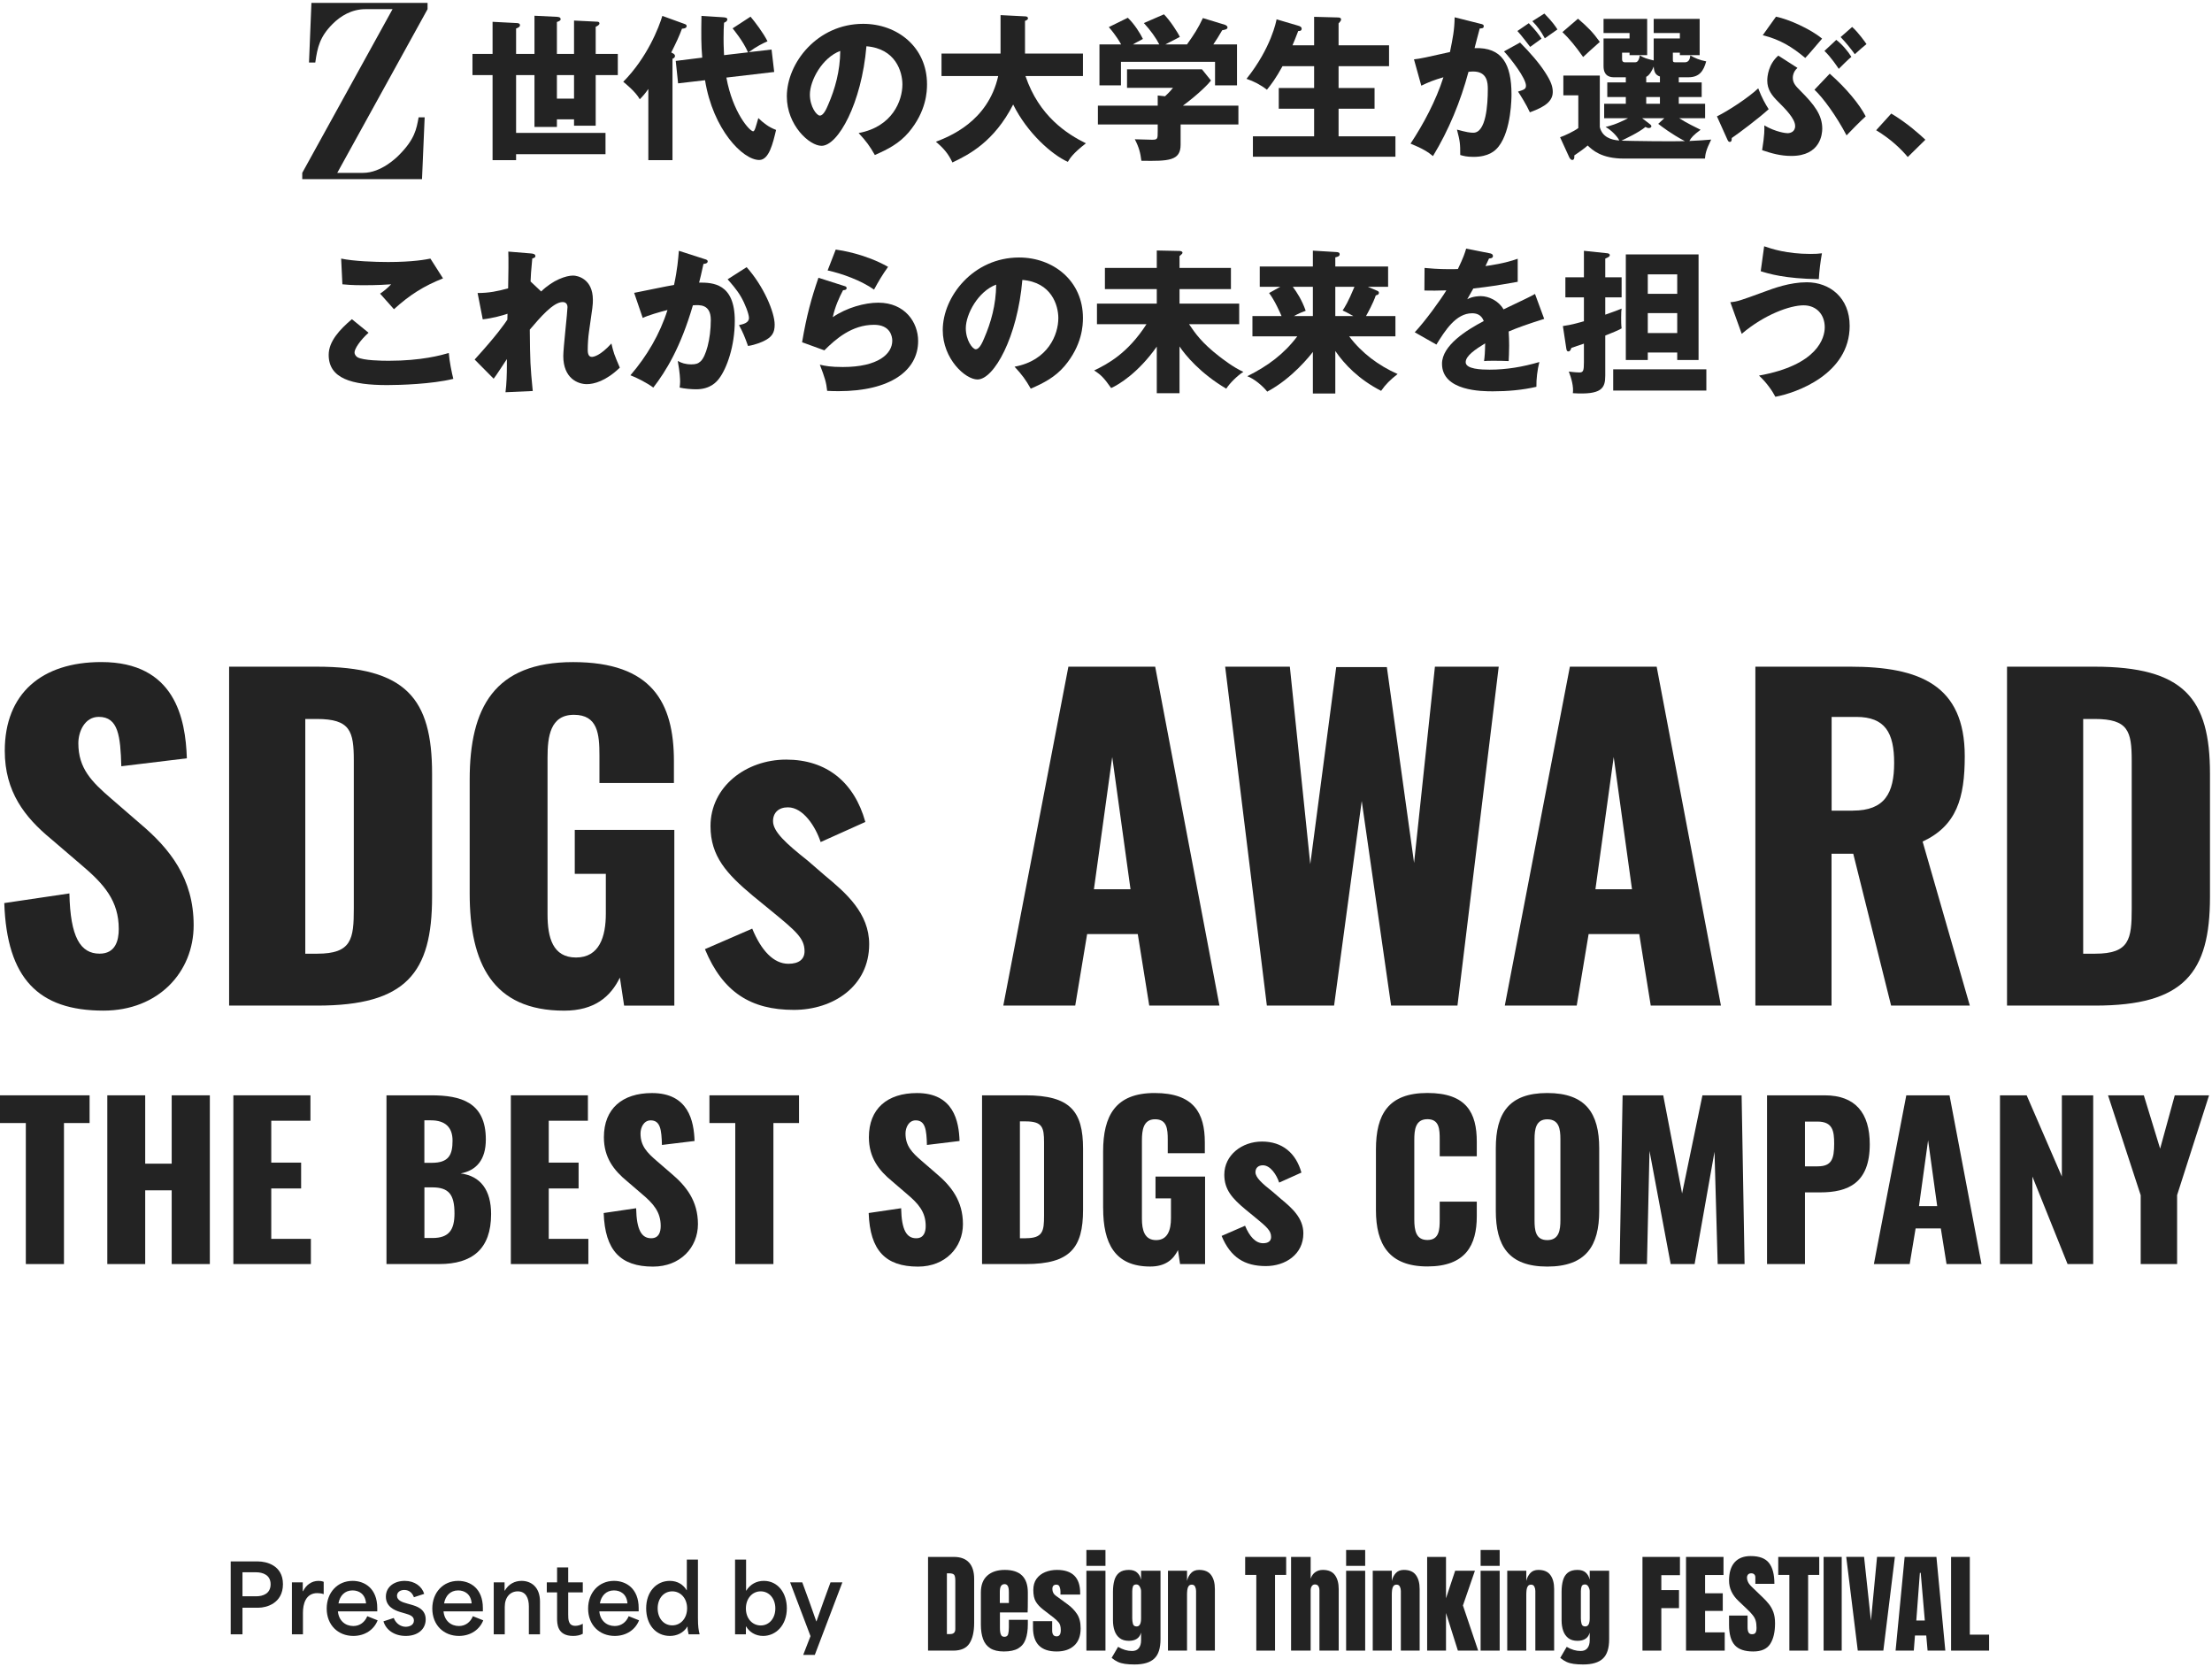 <svg width="284" height="214" viewBox="0 0 284 214" fill="none" xmlns="http://www.w3.org/2000/svg">
<path d="M3.316 144.184H0V140.626H11.503V144.184H8.214V162.289H3.316V144.184Z" fill="#232323"/>
<path d="M13.777 140.626H18.643V149.401H22.044V140.626H26.941V162.289H22.044V152.823H18.643V162.289H13.777V140.626Z" fill="#232323"/>
<path d="M29.956 140.626H39.857V143.888H34.827V149.266H38.661V152.584H34.827V159.054H39.915V162.289H29.961V140.626H29.956Z" fill="#232323"/>
<path d="M49.62 140.626H55.358C59.139 140.626 62.376 141.485 62.376 146.296C62.376 148.917 61.155 150.28 59.139 150.654C61.694 150.977 63.053 152.792 63.053 155.871C63.053 160.365 60.631 162.289 56.389 162.289H49.62V140.626ZM55.437 149.292C57.643 149.292 58.103 148.246 58.103 146.431C58.103 144.72 57.151 143.836 55.326 143.836H54.485V149.292H55.437ZM55.522 158.945C57.669 158.945 58.352 157.873 58.352 155.788C58.352 153.354 57.616 152.443 55.495 152.443H54.491V158.945H55.522Z" fill="#232323"/>
<path d="M65.582 140.626H75.482V143.888H70.453V149.266H74.287V152.584H70.453V159.054H75.54V162.289H65.587V140.626H65.582Z" fill="#232323"/>
<path d="M77.513 155.736L81.675 155.122C81.728 157.93 82.384 158.976 83.606 158.976C84.611 158.976 84.828 158.149 84.828 157.4C84.828 155.606 83.902 154.539 82.405 153.281L80.501 151.647C78.814 150.259 77.534 148.626 77.534 146.004C77.534 142.343 79.898 140.335 83.706 140.335C88.413 140.335 89.09 143.945 89.175 146.488L84.986 146.998C84.933 145.073 84.796 143.841 83.542 143.841C82.643 143.841 82.236 144.777 82.236 145.526C82.236 147.128 83.077 147.986 84.357 149.083L86.181 150.659C88.085 152.261 89.609 154.165 89.609 157.161C89.609 160.157 87.35 162.617 83.844 162.617C79.681 162.617 77.672 160.557 77.508 155.741L77.513 155.736Z" fill="#232323"/>
<path d="M94.401 144.184H91.085V140.626H102.588V144.184H99.298V162.289H94.401V144.184Z" fill="#232323"/>
<path d="M111.536 155.736L115.698 155.122C115.751 157.93 116.407 158.976 117.629 158.976C118.634 158.976 118.851 158.149 118.851 157.4C118.851 155.606 117.925 154.539 116.428 153.281L114.524 151.647C112.837 150.259 111.557 148.626 111.557 146.004C111.557 142.343 113.921 140.335 117.729 140.335C122.436 140.335 123.113 143.945 123.198 146.488L119.009 146.998C118.956 145.073 118.819 143.841 117.565 143.841C116.666 143.841 116.259 144.777 116.259 145.526C116.259 147.128 117.1 147.986 118.38 149.083L120.204 150.659C122.108 152.261 123.632 154.165 123.632 157.161C123.632 160.157 121.373 162.617 117.867 162.617C113.704 162.617 111.695 160.557 111.531 155.741L111.536 155.736Z" fill="#232323"/>
<path d="M126.081 140.626H131.655C137.393 140.626 139.054 142.66 139.054 147.471V155.335C139.054 160.204 137.393 162.289 131.713 162.289H126.086V140.626H126.081ZM131.708 158.971C133.913 158.971 134.046 158.035 134.046 156.084V146.644C134.046 144.746 133.829 143.971 131.681 143.971H130.946V158.976H131.708V158.971Z" fill="#232323"/>
<path d="M141.63 155.122V147.846C141.63 143.248 143.206 140.33 148.241 140.33C153.276 140.33 154.688 142.899 154.688 146.67V148.059H149.928V146.296C149.928 144.933 149.817 143.7 148.299 143.7C146.781 143.7 146.612 145.12 146.612 146.431V156.459C146.612 157.931 146.94 159.215 148.437 159.215C149.933 159.215 150.341 157.879 150.341 156.407V153.863H148.357V151.055H154.72V162.289H151.509L151.24 160.495C150.642 161.728 149.605 162.607 147.675 162.607C143.105 162.607 141.635 159.585 141.635 155.117L141.63 155.122Z" fill="#232323"/>
<path d="M156.835 158.68L159.855 157.369C160.426 158.758 161.214 159.616 162.166 159.616C162.848 159.616 163.197 159.319 163.197 158.815C163.197 157.988 162.653 157.53 161.024 156.194L159.881 155.257C158.221 153.869 157.189 152.745 157.189 150.816C157.189 148.303 159.448 146.561 162.029 146.561C164.61 146.561 166.381 148.007 167.09 150.545L164.234 151.83C163.906 150.842 163.118 149.609 162.14 149.609C161.542 149.609 161.188 149.957 161.188 150.493C161.188 151.164 162.002 151.908 163.393 153.005L164.509 153.967C165.868 155.091 167.339 156.376 167.339 158.352C167.339 161.051 165.027 162.549 162.526 162.549C159.781 162.549 157.983 161.426 156.84 158.669L156.835 158.68Z" fill="#232323"/>
<path d="M176.658 155.387V147.575C176.658 143.081 178.234 140.325 183.269 140.325C188.304 140.325 189.605 142.894 189.605 146.582V148.454H184.845V146.285C184.845 145.027 184.818 143.69 183.269 143.69C181.719 143.69 181.582 145.053 181.582 146.363V156.552C181.582 158.024 181.825 159.2 183.269 159.2C184.792 159.2 184.845 157.863 184.845 156.552V154.279H189.605V156.152C189.605 159.845 188.193 162.596 183.269 162.596C178.345 162.596 176.658 159.761 176.658 155.377V155.387Z" fill="#232323"/>
<path d="M192.048 155.471V147.419C192.048 142.951 193.709 140.33 198.659 140.33C203.61 140.33 205.323 142.951 205.323 147.419V155.471C205.323 159.938 203.636 162.612 198.659 162.612C193.683 162.612 192.048 159.938 192.048 155.471ZM200.341 156.672V146.244C200.341 144.959 200.177 143.706 198.654 143.706C197.21 143.706 197.02 144.964 197.02 146.244V156.672C197.02 157.905 197.131 159.215 198.654 159.215C200.177 159.215 200.341 157.905 200.341 156.672Z" fill="#232323"/>
<path d="M208.322 140.626H213.542L215.964 153.224L218.577 140.626H223.607L223.987 162.289H220.534L220.126 147.872L217.572 162.289H214.499L211.781 147.768L211.453 162.289H207.946L208.327 140.626H208.322Z" fill="#232323"/>
<path d="M226.87 140.626H234.269C238.214 140.626 240.06 142.899 240.06 146.909C240.06 151.913 237.257 153.088 233.698 153.088H231.741V162.289H226.87V140.626ZM233.37 149.744C235.163 149.744 235.49 148.808 235.49 146.831C235.49 145.198 235.3 143.997 233.343 143.997H231.741V149.749H233.37V149.744Z" fill="#232323"/>
<path d="M244.751 140.626H250.299L254.403 162.289H249.918L249.183 157.717H245.946L245.185 162.289H240.589L244.751 140.626ZM248.718 154.852L247.549 146.4L246.38 154.852H248.718Z" fill="#232323"/>
<path d="M256.778 140.626H260.205L264.722 151.055V140.626H268.747V162.289H265.457L260.941 151.055V162.289H256.778V140.626Z" fill="#232323"/>
<path d="M274.84 153.437L270.651 140.626H275.247L277.341 147.471L279.219 140.626H283.624L279.52 153.437V162.289H274.845V153.437H274.84Z" fill="#232323"/>
<path d="M0.555 115.942L8.911 114.704C9.023 120.342 10.334 122.438 12.788 122.438C14.809 122.438 15.248 120.773 15.248 119.27C15.248 115.671 13.391 113.523 10.387 110.995L6.563 107.719C3.178 104.931 0.613 101.654 0.613 96.391C0.613 89.031 5.363 85 13.01 85C22.461 85 23.826 92.25 23.99 97.358L15.575 98.377C15.464 94.508 15.195 92.037 12.682 92.037C10.879 92.037 10.059 93.92 10.059 95.423C10.059 98.648 11.752 100.364 14.322 102.569L17.982 105.737C21.806 108.962 24.863 112.774 24.863 118.792C24.863 124.81 20.33 129.751 13.28 129.751C4.924 129.751 0.878 125.616 0.55 115.947L0.555 115.942Z" fill="#232323"/>
<path d="M29.422 85.593H40.618C52.143 85.593 55.475 89.676 55.475 99.345V115.141C55.475 124.919 52.143 129.106 40.724 129.106H29.416V85.593H29.422ZM40.729 122.443C45.156 122.443 45.426 120.561 45.426 116.639V97.681C45.426 93.868 44.987 92.308 40.671 92.308H39.196V122.443H40.724H40.729Z" fill="#232323"/>
<path d="M60.303 114.709V100.099C60.303 90.857 63.471 85.005 73.578 85.005C83.685 85.005 86.525 90.165 86.525 97.738V100.531H76.963V96.984C76.963 94.243 76.746 91.772 73.684 91.772C70.622 91.772 70.299 94.617 70.299 97.254V117.398C70.299 120.352 70.955 122.932 73.959 122.932C76.963 122.932 77.783 120.248 77.783 117.294V112.192H73.795V106.549H86.578V129.111H80.131L79.586 125.512C78.386 127.982 76.307 129.756 72.43 129.756C63.254 129.756 60.303 123.686 60.303 114.714V114.709Z" fill="#232323"/>
<path d="M90.518 121.855L96.579 119.224C97.727 122.017 99.308 123.738 101.223 123.738C102.588 123.738 103.296 123.145 103.296 122.126C103.296 120.461 102.201 119.546 98.928 116.862L96.632 114.985C93.3 112.192 91.222 109.934 91.222 106.065C91.222 101.014 95.754 97.524 100.943 97.524C106.131 97.524 109.685 100.427 111.103 105.529L105.364 108.109C104.708 106.122 103.127 103.651 101.16 103.651C99.959 103.651 99.25 104.348 99.25 105.425C99.25 106.767 100.89 108.27 103.677 110.475L105.914 112.41C108.643 114.667 111.594 117.247 111.594 121.221C111.594 126.646 106.951 129.657 101.926 129.657C96.41 129.657 92.803 127.4 90.508 121.866L90.518 121.855Z" fill="#232323"/>
<path d="M137.171 85.593H148.315L156.565 129.106H147.553L146.078 119.921H139.578L138.049 129.106H128.815L137.171 85.593ZM145.147 114.168L142.799 97.192L140.45 114.168H145.147Z" fill="#232323"/>
<path d="M157.3 85.593H165.604L168.227 110.949L171.559 85.645H178.059L181.555 110.788L184.231 85.593H192.423L187.124 129.106H178.604L174.833 102.835L171.284 129.106H162.653L157.3 85.593Z" fill="#232323"/>
<path d="M201.558 85.593H212.701L220.952 129.106H211.94L210.464 119.921H203.964L202.435 129.106H193.201L201.558 85.593ZM209.533 114.168L207.185 97.192L204.837 114.168H209.533Z" fill="#232323"/>
<path d="M225.384 85.593H237.564C246.465 85.593 252.256 87.955 252.256 97.088C252.256 102.461 251.22 106.008 246.846 108.047L252.907 129.106H242.8L237.939 109.607H235.152V129.106H225.373V85.593H225.384ZM237.892 104.073C241.991 104.073 243.191 101.816 243.191 97.951C243.191 94.087 242.043 92.043 238.331 92.043H235.163V104.078H237.892V104.073Z" fill="#232323"/>
<path d="M257.688 85.593H268.884C280.409 85.593 283.741 89.676 283.741 99.345V115.141C283.741 124.919 280.409 129.106 268.99 129.106H257.683V85.593H257.688ZM268.995 122.443C273.422 122.443 273.692 120.561 273.692 116.639V97.681C273.692 93.868 273.253 92.308 268.937 92.308H267.462V122.443H268.99H268.995Z" fill="#232323"/>
<path d="M226.06 34.82L226.5 31.62C227.5 31.96 229.42 32.6 232.44 32.6C233.1 32.6 233.44 32.58 233.92 32.52C233.72 33.62 233.58 34.78 233.52 35.84C229.16 35.78 227.08 35.14 226.06 34.82ZM223.62 42.86L222.16 38.8C223.06 38.72 223.4 38.6 226.46 37.48C227.7 37.02 229.78 36.24 231.98 36.24C234.9 36.24 237.48 38.2 237.48 41.84C237.48 48.04 230.6 50.46 227.94 50.94C227.56 50.2 226.8 49.1 225.84 48.22C233.4 46.86 234.28 43.36 234.28 42.02C234.28 40.36 233.2 39.2 231.56 39.2C229.84 39.2 226.56 40.36 223.62 42.86Z" fill="#232323"/>
<path d="M215.34 45.26H211.56V46.22H208.74V32.66H218.08V46.22H215.34V45.26ZM211.56 42.76H215.34V40.2H211.56V42.76ZM211.56 37.72H215.34V35.22H211.56V37.72ZM206.1 35.6H208.2V38.18H206.1V40.4C207.26 40 207.72 39.82 208.2 39.62C208.16 39.94 208.14 40.04 208.14 40.78C208.14 41.26 208.14 41.68 208.2 42.16C207.66 42.46 207.06 42.7 206.1 43.08V48.22C206.1 49.84 205.66 50.72 201.94 50.48C202.06 49.64 201.74 48.52 201.42 47.7C202.08 47.8 202.66 47.82 202.78 47.82C203.28 47.82 203.36 47.58 203.36 46.52V44.12C203.12 44.2 202.06 44.56 201.76 44.66C201.62 45.04 201.52 45.12 201.36 45.12C201.2 45.12 201.14 45 201.1 44.76L200.66 41.86C201.66 41.74 203.06 41.34 203.36 41.24V38.18H200.98V35.6H203.36V32.2L206.4 32.52C206.5 32.54 206.68 32.58 206.68 32.76C206.68 32.94 206.48 33.04 206.1 33.2V35.6ZM207.12 47.42H219.08V50.14H207.12V47.42Z" fill="#232323"/>
<path d="M188.24 31.92L191.28 32.52C191.4 32.54 191.68 32.6 191.68 32.88C191.68 33.16 191.32 33.18 191.18 33.18L190.72 34.16C191.3 34.08 193.2 33.82 194.86 33.22V36.18C191.88 36.7 191.52 36.76 189.16 37.04C188.92 37.46 188.88 37.54 188.38 38.42C189.1 38.02 189.96 38.02 190.12 38.02C191.14 38.02 192.42 38.62 193.04 39.72C196 38.3 196.34 38.16 197.08 37.74L198.26 40.94C196.04 41.64 194.88 42.06 193.7 42.56C193.74 43.14 193.76 43.76 193.76 44.36C193.76 45.26 193.72 45.82 193.7 46.36C193.06 46.32 192.34 46.32 191.7 46.32C191.04 46.32 190.94 46.32 190.54 46.36C190.62 45.72 190.66 45.32 190.68 44.08C189.44 44.84 188.18 45.68 188.18 46.5C188.18 47.4 190.22 47.46 191.24 47.46C193.44 47.46 195.52 47.1 197.64 46.48C197.38 47.48 197.24 48.7 197.26 49.66C195.44 50.08 193.56 50.24 191.68 50.24C190.34 50.24 185.14 50.24 185.14 46.7C185.14 44.34 188.32 42.36 190.5 41.22C190.18 40.34 189.48 40.22 189 40.22C186.92 40.22 185.52 42.46 184.42 44.24L181.64 42.66C182.96 41.26 184.96 38.5 185.7 37.28C184.62 37.32 183.74 37.32 182.88 37.3L182.9 34.4C183.52 34.46 184.68 34.56 186.04 34.56C186.62 34.56 186.86 34.56 187.18 34.54C187.92 33 188.08 32.46 188.24 31.92Z" fill="#232323"/>
<path d="M171.44 45.06V50.52H168.56V45.18C168.26 45.58 165.92 48.58 162.7 50.28C162.08 49.5 161 48.62 160.14 48.3C162.8 46.98 164.88 45.42 166.56 43.18H160.8V40.58H164.54C164.34 40.12 163.68 38.6 162.94 37.62L164.38 36.82H161.74V34.22H168.56V32.18L171.56 32.36C171.8 32.38 172 32.4 172 32.66C172 32.94 171.6 33 171.44 33.04V34.22H178.22V36.82H175.62L176.84 37.34C176.98 37.4 177.04 37.48 177.04 37.58C177.04 37.84 176.8 37.88 176.64 37.92C176.32 38.88 175.6 40.2 175.38 40.58H179.16V43.18H173.22C174.82 45.32 177 46.94 179.44 48.02C178.5 48.76 177.92 49.32 177.32 50.18C174.44 48.7 172.62 46.78 171.44 45.06ZM173.9 36.82H171.44V40.58H173.76C172.92 40.1 172.72 40.02 172.38 39.86C172.66 39.44 173.08 38.8 173.9 36.82ZM166.12 40.58H168.56V36.82H165.98C166.48 37.48 167.16 38.52 167.64 39.9C167.26 40.04 166.82 40.2 166.12 40.58Z" fill="#232323"/>
<path d="M151.44 44.48V50.48H148.52V44.5C146.14 47.88 143.62 49.4 142.66 49.82C141.74 48.52 141.4 48.16 140.48 47.56C142.2 46.74 144.8 45.36 147.2 41.62H140.84V38.98H148.52V37.12H141.86V34.4H148.52V32.16L151.44 32.22C151.54 32.22 151.82 32.26 151.82 32.44C151.82 32.56 151.72 32.64 151.44 32.88V34.4H158.04V37.12H151.44V38.98H159.1V41.62H152.66C153.48 42.82 154.26 43.98 156.52 45.74C156.94 46.06 158.42 47.22 159.64 47.74C158.9 48.2 157.9 49.18 157.44 49.9C154.14 47.96 152.18 45.6 151.44 44.48Z" fill="#232323"/>
<path d="M132.34 49.9C131.68 48.74 131.24 48.14 130.26 47.08C134.6 46.28 135.88 42.92 135.88 40.84C135.88 39.22 135.02 36.24 131.26 35.94C130.64 43.26 127.62 48.72 125.5 48.72C123.94 48.72 121.04 46.08 121.04 42.38C121.04 38.08 124.96 33.06 130.84 33.06C135.22 33.06 139.04 36.04 139.04 40.82C139.04 41.74 138.96 44.3 136.68 47C135.46 48.42 134.04 49.16 132.34 49.9ZM127.9 36.54C125.58 37.4 124 40.34 124 42.14C124 43.68 124.86 44.84 125.28 44.84C125.76 44.84 126.14 43.94 126.36 43.42C127.22 41.44 127.88 39.14 127.9 36.54Z" fill="#232323"/>
<path d="M106.26 34.72L107.3 32.04C108 32.14 111.08 32.6 114.02 34.26C113.26 35.32 112.76 36.18 112.22 37.18C110.54 36 108.1 35.12 106.26 34.72ZM105.08 35.66L108.4 36.72C108.54 36.76 108.7 36.8 108.7 36.98C108.7 37.22 108.46 37.24 108.24 37.26C107.76 38.16 107.22 39.34 106.92 40.72C108.7 39.5 111.02 38.86 112.76 38.86C116.2 38.86 117.88 41.4 117.88 43.78C117.88 47.6 114.28 50.22 107.66 50.22C107.08 50.22 106.58 50.2 106.2 50.18C106.08 49.08 105.92 48.54 105.26 46.82C105.94 46.98 106.64 47.12 108.22 47.12C112.76 47.12 114.56 45.42 114.56 43.74C114.56 43.16 114.28 41.7 112.22 41.7C109.36 41.7 107.28 43.54 105.84 44.98L102.98 43.94C103.56 40.52 104.16 38.34 105.08 35.66Z" fill="#232323"/>
<path d="M87.16 32.2L90.46 33.26C90.68 33.32 90.86 33.38 90.86 33.56C90.86 33.84 90.44 33.88 90.32 33.88C90.02 35.24 89.9 35.76 89.76 36.28C91.48 36.28 94.34 36.34 94.34 41.18C94.34 44.48 93.3 47.3 92.34 48.58C92 49.04 91.18 49.98 89.38 49.98C88.76 49.98 87.86 49.9 87.26 49.76C87.28 49.54 87.32 49.36 87.32 49.02C87.32 48.72 87.3 47.88 87.02 46.34C87.48 46.6 88 46.78 88.76 46.78C89.3 46.78 89.62 46.7 89.94 46.4C90.62 45.8 91.26 43.56 91.26 41.08C91.26 39.02 89.82 39.14 88.96 39.2C87.38 44.62 85.5 47.66 83.88 49.76C83.04 49.14 81.74 48.48 80.94 48.18C83.06 45.72 84.72 42.9 85.7 39.8C84.74 40.04 83.16 40.5 82.52 40.82L81.42 37.6C82.24 37.44 85.8 36.7 86.54 36.58C86.96 34.66 87.08 33.2 87.16 32.2ZM93.42 35.86L95.86 34.3C98.06 36.76 99.46 40.1 99.46 41.68C99.46 42.72 99.12 43.28 98.04 43.8C97.86 43.88 97.06 44.26 96.04 44.42C95.62 43.24 95.38 42.66 94.88 41.74C95.42 41.62 96.16 41.46 96.16 40.82C96.16 40.32 95.66 39 95.12 38.08C94.6 37.18 93.84 36.34 93.42 35.86Z" fill="#232323"/>
<path d="M68.12 36.14L69.48 37.42C71.02 35.92 72.7 35.38 73.58 35.38C74.16 35.38 76.12 35.8 76.12 38.5C76.12 39.16 76.1 39.3 75.62 42.6C75.52 43.26 75.46 44.2 75.46 44.88C75.46 45.14 75.46 45.82 75.98 45.82C76.22 45.82 77.06 45.68 78.5 44.1C78.78 45.3 78.84 45.48 79.58 47.2C77.78 48.94 76.24 49.32 75.34 49.32C74.22 49.32 72.32 48.6 72.32 45.7C72.32 44.7 72.86 40.02 72.86 39.44C72.86 39.02 72.62 38.78 72.24 38.78C71.02 38.78 69.3 40.82 68.02 42.32C68.06 46.46 68.08 46.92 68.4 50.2L64.9 50.36C65.04 49.36 65.08 47.94 65.08 46.92V46.1C64.8 46.5 63.66 48.3 63.38 48.62L60.94 46.16C63.8 43.02 64.78 41.58 65.14 41.04C65.14 40.84 65.16 40.54 65.16 40.28C64.6 40.48 63.24 40.86 61.98 41L61.32 37.62C62.76 37.62 63.86 37.4 65.24 37.02C65.28 35.66 65.3 33 65.26 32.3L68.18 32.54C68.4 32.56 68.74 32.6 68.74 32.88C68.74 33.1 68.48 33.14 68.34 33.18C68.18 34.76 68.14 35.56 68.12 36.14Z" fill="#232323"/>
<path d="M55.26 33.2L56.88 35.74C54.4 36.72 52.58 37.88 50.58 39.7C50.54 39.66 50.36 39.46 48.8 37.7C49.34 37.34 49.78 36.96 50.22 36.5C49.72 36.54 48.48 36.62 46.66 36.62C45.08 36.62 44.44 36.54 43.96 36.5L43.8 33.2C45.42 33.54 48.12 33.64 49.84 33.64C53 33.64 54.68 33.32 55.26 33.2ZM45.18 40.98L47.32 42.72C46.24 43.68 45.52 44.78 45.52 45.24C45.52 45.58 45.78 45.8 45.92 45.88C46.66 46.28 48.96 46.32 49.9 46.32C54.12 46.32 56.66 45.6 57.62 45.32C57.7 46.4 58 47.84 58.2 48.64C55.46 49.32 51.28 49.44 49.72 49.44C45.14 49.44 42.2 48.6 42.2 45.56C42.2 43.84 43.6 42.32 45.18 40.98Z" fill="#232323"/>
<path d="M247.2 17.94L244.94 20.16C244.06 19.12 242.8 17.88 240.88 16.72L242.82 14.58C244.9 15.82 246.52 17.3 247.2 17.94Z" fill="#232323"/>
<path d="M226.32 4.52L228.02 2.14C229.62 2.46 232.42 3.7 233.94 4.96C233.22 5.8 232.26 6.94 231.78 7.44C230.08 6.02 228.56 5.08 226.32 4.52ZM221.78 17.92L220.44 14.94C221.84 14.26 224.48 12.54 225.74 11.34C226.22 12.6 226.64 13.32 227.08 14.02C225.86 15.14 223.26 17.1 222.34 17.72C222.34 17.94 222.34 18.22 222.08 18.22C221.92 18.22 221.86 18.08 221.78 17.92ZM232.96 11.52L234.92 9.46C237.08 11.36 238.76 13.42 239.54 14.94C238.8 15.6 237.6 16.84 237.08 17.38C235.76 14.86 234.04 12.52 232.96 11.52ZM234.24 6.54L235.76 5.12C236.5 5.68 237.28 6.6 237.7 7.3C237.34 7.58 236.48 8.44 236.08 8.84C235.96 8.66 235.08 7.32 234.24 6.54ZM228.32 7.14L230.78 8.72C230.18 9.22 230.18 9.9 230.18 10C230.18 10.68 230.6 11.1 231.16 11.66C232.94 13.44 233.96 14.76 233.96 16.52C233.96 17.16 233.76 20.02 230 20.02C228.58 20.02 227.42 19.68 226.24 19.28C226.56 17.28 226.54 16.64 226.52 16.1C228 16.96 229.28 17.1 229.5 17.1C229.78 17.1 230.48 16.98 230.48 16.18C230.48 15.24 229.22 13.98 228.32 13.08C227.46 12.24 226.9 11.48 226.9 10.34C226.9 9.82 227.04 8.24 228.32 7.14ZM236.32 4.76L237.8 3.46C238.6 4.18 239.42 5.34 239.64 5.66C239.04 6.16 238.98 6.2 238.14 6.96C237.7 6.34 236.96 5.42 236.32 4.76Z" fill="#232323"/>
<path d="M215.54 9.92V10.58H218.48V12.46H215.54V13.32H218.92V15.18H215.6C216.46 15.74 217.72 16.36 218.34 16.66C217.42 17.34 217.14 17.66 216.9 18.1C218.16 18.04 218.84 18 219.7 17.92C219.04 19.26 218.96 19.72 218.9 20.36H208.52C205.58 20.36 204.46 19.26 203.84 18.68C203.48 19.02 202.74 19.54 202.12 19.96C202.14 20.08 202.18 20.54 201.86 20.54C201.7 20.54 201.56 20.36 201.48 20.2L200.3 17.62C200.9 17.42 202.12 16.84 202.64 16.44V12.24H200.72V9.7H205.4V16.32C205.72 17.58 206.8 17.96 207.9 18.04C207.68 17.52 206.82 16.66 206.14 16.3C206.64 16.18 207.54 15.96 209.02 15.18H205.96V13.32H208.74V12.46H206.36V10.58H208.74V9.92H207.26C206.92 9.92 205.88 9.92 205.88 8.5V4.94H209.22V4.24H205.88V2.42H211.48V7.08H209.22V6.76H208.26V7.6C208.26 8 208.52 8 208.74 8H209.86C210.1 8 210.38 8 210.54 7.12C211.2 7.48 211.34 7.52 212.32 7.76V4.94H215.68V4.24H212.32V2.42H218.22V7.08H215.68V6.76H214.78V7.62C214.78 7.94 214.8 8 215.18 8H216.28C216.62 8 216.96 7.86 217.02 7.12C217.68 7.48 218.16 7.7 219.06 7.88C218.72 9.12 218.18 9.92 216.78 9.92H215.54ZM213.12 13.32V12.46H211.36V13.32H213.12ZM213.12 10.58V9.82C212.54 9.64 212.36 9.22 212.32 8.54C212.14 9.02 211.76 9.7 211.36 9.86V10.58H213.12ZM210.84 15.18L211.86 15.96C211.96 16.04 212.02 16.12 212.02 16.2C212.02 16.38 211.84 16.44 211.68 16.44C211.54 16.44 211.42 16.38 211.26 16.3C210.38 17.04 208.58 17.86 208.18 18.06C209.22 18.1 214.84 18.18 216.32 18.12C214.52 17.16 213.4 16.28 212.9 15.9L213.68 15.18H210.84ZM200.6 4.12L202.6 2.4C203.9 3.52 204.56 4.2 205.4 5.38C204.1 6.54 203.94 6.68 203.26 7.32C202.26 5.9 201.46 4.94 200.6 4.12Z" fill="#232323"/>
<path d="M186.761 2.22L190.021 3.04C190.381 3.12 190.501 3.16 190.501 3.38C190.501 3.64 190.241 3.64 189.981 3.66C189.881 4.06 189.421 5.74 189.321 6.18C192.861 6.04 194.061 8.24 194.061 12.12C194.061 12.44 194.061 16.72 192.401 18.82C191.961 19.38 191.121 20.14 189.181 20.14C188.301 20.14 187.901 20.02 187.481 19.9C187.481 18.44 187.461 18.18 187.061 16.64C188.321 16.98 188.741 17.04 189.161 17.04C190.801 17.04 191.021 13.44 191.021 11.44C191.021 10.64 190.961 9.18 189.141 9.18C188.941 9.18 188.741 9.2 188.541 9.22C187.521 13.02 186.021 16.68 183.981 20.04C183.381 19.54 182.681 19.08 181.101 18.44C182.741 15.96 184.361 12.94 185.321 9.92C184.081 10.28 183.441 10.54 182.481 11L181.541 7.62C182.341 7.54 183.221 7.34 186.161 6.68C186.521 4.92 186.741 3.84 186.761 2.22ZM194.821 3.98L196.281 2.98C197.161 3.88 197.521 4.38 197.921 4.96C197.461 5.28 197.361 5.36 196.461 6.02C196.261 5.76 195.261 4.44 194.821 3.98ZM193.101 6.6L195.161 5.46C196.421 6.72 197.621 8.1 198.401 9.32C199.141 10.46 199.361 11.12 199.361 11.82C199.361 13.32 197.621 13.96 196.421 14.42C195.981 13.44 195.221 12.24 194.901 11.76C195.661 11.52 195.921 11.44 195.921 11C195.921 10.04 193.961 7.52 193.101 6.6ZM196.741 2.72L198.281 1.74C199.381 2.86 199.761 3.46 199.961 3.78C199.521 4.1 198.801 4.6 198.341 4.92C197.781 3.92 197.441 3.44 196.741 2.72Z" fill="#232323"/>
<path d="M165.941 5.82H168.721V2.16L171.721 2.24C172.021 2.24 172.181 2.3 172.181 2.52C172.181 2.6 172.141 2.68 172.041 2.8C171.981 2.88 171.921 2.94 171.861 3V5.82H178.341V8.5H171.861V11.3H176.481V13.96H171.861V17.5H179.161V20.12H160.861V17.5H168.721V13.96H164.181V11.3H168.721V8.5H164.661C163.801 10.06 163.261 10.78 162.661 11.52C161.841 10.88 160.981 10.44 160.041 10.12C163.221 6.14 163.861 2.7 163.901 2.48L166.681 3.3C166.901 3.36 167.121 3.46 167.121 3.68C167.121 4 166.821 3.98 166.681 3.98C166.441 4.64 165.981 5.74 165.941 5.82Z" fill="#232323"/>
<path d="M159 15.98H151.58V18.58C151.58 20.64 150.06 20.7 146.54 20.64C146.42 19.64 146.24 18.92 145.7 17.88C146 17.88 147.56 17.94 147.9 17.94C148.64 17.94 148.64 17.84 148.64 16.82V15.98H140.96V13.56H148.64V12.26L149.58 12.36C149.78 12.18 150.18 11.8 150.6 11.28H144.7V8.9H154.32L155.48 10.34C155.2 10.72 153.94 12.04 151.88 13.56H159V15.98ZM145.46 5.7H148.84C148.44 4.9 147.7 3.86 146.86 2.96L149.44 1.84C150.22 2.62 151.24 4.2 151.48 4.74C151.2 4.9 149.88 5.56 149.62 5.7H152.4C153.32 4.4 153.8 3.68 154.44 2.32L157.26 3.18C157.36 3.22 157.6 3.32 157.6 3.52C157.6 3.76 157.28 3.82 156.92 3.88C156.4 4.78 156.26 4.98 155.78 5.7H158.82V10.96H156V7.94H143.92V10.96H141.16V5.7H143.94C143.84 5.52 143.34 4.6 142.36 3.48L144.8 2.28C145.68 3.12 146.4 4.3 146.74 5C145.88 5.46 145.68 5.56 145.46 5.7Z" fill="#232323"/>
<path d="M128.161 9.76H120.881V6.88H128.461V1.94L131.601 2.1C131.721 2.1 131.981 2.12 131.981 2.36C131.981 2.52 131.781 2.62 131.601 2.68V6.88H139.041V9.76H131.661C133.401 14.92 137.021 17.22 139.421 18.4C137.741 19.7 137.361 20.34 137.101 20.78C135.081 19.88 131.901 17.1 130.081 13.42C127.621 18.22 124.381 19.86 122.281 20.86C121.761 19.74 121.161 19.04 120.161 18.2C121.841 17.54 126.841 15.64 128.161 9.76Z" fill="#232323"/>
<path d="M112.321 19.9C111.661 18.74 111.221 18.14 110.241 17.08C114.581 16.28 115.861 12.92 115.861 10.84C115.861 9.22 115.001 6.24 111.241 5.94C110.621 13.26 107.601 18.72 105.481 18.72C103.921 18.72 101.021 16.08 101.021 12.38C101.021 8.08 104.941 3.06 110.821 3.06C115.201 3.06 119.021 6.04 119.021 10.82C119.021 11.74 118.941 14.3 116.661 17C115.441 18.42 114.021 19.16 112.321 19.9ZM107.881 6.54C105.561 7.4 103.981 10.34 103.981 12.14C103.981 13.68 104.841 14.84 105.261 14.84C105.741 14.84 106.121 13.94 106.341 13.42C107.201 11.44 107.861 9.14 107.881 6.54Z" fill="#232323"/>
<path d="M86.341 7.54V20.56H83.24V11.42C82.9 11.92 82.501 12.4 82.141 12.74C81.6 11.76 80.24 10.68 80.02 10.5C83.121 7.36 84.6 3.5 85.04 2.04L87.9 3.08C88.02 3.12 88.16 3.18 88.16 3.34C88.16 3.66 87.68 3.68 87.561 3.68C87.18 4.7 86.88 5.34 86.18 6.74C86.441 6.86 86.66 6.96 86.66 7.18C86.66 7.4 86.481 7.5 86.341 7.54ZM92.96 7.08L96.04 6.72C95.4 5.24 94.16 3.78 94.061 3.64L96.361 2.14C96.921 2.8 98.001 4.22 98.54 5.3C97.96 5.56 97.221 5.9 96.121 6.7L99.061 6.36L99.4 9.24L93.26 9.96C94.081 14.46 96.26 16.86 96.701 16.86C96.9 16.86 97.04 16.28 97.361 15.16C98.04 15.8 98.641 16.3 99.641 16.68C99.24 18.38 98.74 20.54 97.481 20.54C95.361 20.54 91.54 16.62 90.52 10.3L87.061 10.7L86.76 7.82L90.16 7.4C90.02 5.8 90.02 4.48 90.061 2.04L92.861 2.22C93.081 2.24 93.38 2.26 93.38 2.48C93.38 2.72 93.18 2.82 92.96 2.92C92.921 3.54 92.9 3.98 92.9 4.92C92.9 5.12 92.9 6.08 92.96 7.08Z" fill="#232323"/>
<path d="M63.241 6.92V2.8L66.341 2.96C66.501 2.96 66.761 3 66.761 3.24C66.761 3.48 66.421 3.6 66.261 3.66V6.92H68.621V2.02L71.501 2.16C71.721 2.18 71.981 2.2 71.981 2.48C71.981 2.64 71.721 2.76 71.501 2.82V6.92H73.701V2.64L76.581 2.78C76.781 2.78 76.961 2.8 76.961 3.02C76.961 3.18 76.741 3.32 76.481 3.44V6.92H79.321V9.64H76.481V16.14H73.701V15.32H71.501V16.3H68.621V9.64H66.261V17.06H77.741V19.8H66.261V20.56H63.241V9.64H60.661V6.92H63.241ZM73.701 12.66V9.64H71.501V12.66H73.701Z" fill="#232323"/>
<path d="M103.125 212.469L104.061 210.057L101.445 203.157H103.005C103.617 204.789 104.193 206.409 104.805 208.161H104.829C105.441 206.409 106.029 204.777 106.629 203.157H108.153L104.613 212.469H103.125Z" fill="#232323"/>
<path d="M97.974 210.033C96.978 210.033 96.198 209.517 95.79 208.809H95.766V209.829H94.374V200.229H95.79V204.249C96.342 203.373 97.146 202.965 98.07 202.965C99.87 202.965 101.022 204.513 101.022 206.481C101.022 208.677 99.606 210.033 97.974 210.033ZM95.766 206.505C95.766 207.801 96.594 208.689 97.674 208.689C98.766 208.689 99.546 207.765 99.546 206.505C99.546 205.245 98.766 204.309 97.662 204.309C96.582 204.309 95.766 205.233 95.766 206.505Z" fill="#232323"/>
<path d="M86.01 210.033C84.162 210.033 82.962 208.545 82.962 206.493C82.962 204.309 84.318 202.965 85.998 202.965C86.994 202.965 87.738 203.457 88.158 204.165H88.182V200.229H89.61V207.741C89.61 208.857 89.694 209.301 89.826 209.829H88.41C88.314 209.433 88.266 209.133 88.278 208.833H88.254C87.75 209.661 86.886 210.033 86.01 210.033ZM84.438 206.493C84.438 207.753 85.206 208.677 86.31 208.677C87.402 208.677 88.218 207.765 88.218 206.481C88.218 205.197 87.378 204.309 86.31 204.309C85.218 204.309 84.438 205.221 84.438 206.493Z" fill="#232323"/>
<path d="M78.928 210.033C76.972 210.033 75.508 208.641 75.508 206.517C75.508 204.465 76.888 202.965 78.832 202.965C80.38 202.965 82 203.937 82 206.457V206.877H76.948C77.056 208.065 77.884 208.761 78.928 208.761C79.756 208.761 80.404 208.269 80.716 207.501L82.048 208.029C81.592 209.205 80.44 210.033 78.928 210.033ZM77.02 205.857H80.56C80.464 204.645 79.648 204.189 78.82 204.189C77.836 204.189 77.188 204.873 77.02 205.857Z" fill="#232323"/>
<path d="M73.588 210.033C71.524 210.033 71.524 208.449 71.524 207.741V204.441C71.08 204.441 70.648 204.441 70.204 204.441V203.157H71.524C71.524 202.521 71.524 201.873 71.524 201.237H72.952V203.157C73.576 203.157 74.2 203.157 74.824 203.157V204.441H72.952C72.952 205.377 72.952 206.313 72.952 207.249C72.952 207.909 72.952 208.737 73.864 208.737C74.176 208.737 74.512 208.641 74.824 208.473V209.757C74.488 209.949 74.032 210.033 73.588 210.033Z" fill="#232323"/>
<path d="M63.39 209.829V203.157H64.782V204.225H64.806C65.31 203.349 66.114 202.965 66.966 202.965C68.178 202.965 69.33 203.745 69.33 205.629V209.829H67.902V206.253C67.902 205.149 67.494 204.309 66.474 204.309C65.514 204.309 64.806 205.053 64.806 206.301V209.829H63.39Z" fill="#232323"/>
<path d="M58.924 210.033C56.968 210.033 55.504 208.641 55.504 206.517C55.504 204.465 56.884 202.965 58.828 202.965C60.376 202.965 61.996 203.937 61.996 206.457V206.877H56.944C57.052 208.065 57.88 208.761 58.924 208.761C59.752 208.761 60.4 208.269 60.712 207.501L62.044 208.029C61.588 209.205 60.436 210.033 58.924 210.033ZM57.016 205.857H60.556C60.46 204.645 59.644 204.189 58.816 204.189C57.832 204.189 57.184 204.873 57.016 205.857Z" fill="#232323"/>
<path d="M52.099 210.033C50.635 210.033 49.567 209.277 49.231 208.161L50.551 207.729C50.863 208.509 51.511 208.857 52.087 208.857C52.531 208.857 53.143 208.665 53.143 208.053C53.143 207.489 52.591 207.321 52.075 207.165L51.379 206.961C50.611 206.733 49.543 206.253 49.543 204.993C49.543 203.709 50.647 202.965 51.967 202.965C53.251 202.965 54.175 203.685 54.463 204.633L53.143 205.065C52.963 204.573 52.579 204.129 51.907 204.129C51.367 204.129 50.971 204.429 50.971 204.885C50.971 205.485 51.691 205.713 52.255 205.869L52.807 206.025C53.467 206.217 54.655 206.565 54.655 207.909C54.655 209.169 53.647 210.033 52.099 210.033Z" fill="#232323"/>
<path d="M45.365 210.033C43.409 210.033 41.945 208.641 41.945 206.517C41.945 204.465 43.325 202.965 45.269 202.965C46.817 202.965 48.437 203.937 48.437 206.457V206.877H43.385C43.493 208.065 44.321 208.761 45.365 208.761C46.193 208.761 46.841 208.269 47.153 207.501L48.485 208.029C48.029 209.205 46.877 210.033 45.365 210.033ZM43.457 205.857H46.997C46.901 204.645 46.085 204.189 45.257 204.189C44.273 204.189 43.625 204.873 43.457 205.857Z" fill="#232323"/>
<path d="M37.48 209.829V203.157H38.871V204.285H38.919C39.255 203.553 39.964 202.965 40.888 202.965C41.103 202.965 41.319 202.989 41.559 203.085V204.669C41.307 204.573 40.959 204.537 40.743 204.537C39.231 204.537 38.895 205.965 38.895 207.057V209.829H37.48Z" fill="#232323"/>
<path d="M29.62 209.829V200.469H33.136C34.168 200.469 36.328 200.949 36.328 203.385C36.328 205.893 34.132 206.409 33.22 206.409H31.132C31.132 207.777 31.132 208.461 31.132 209.829H29.62ZM31.132 204.945H32.884C33.76 204.945 34.744 204.609 34.744 203.397C34.744 202.209 33.748 201.861 32.872 201.861H31.132C31.132 203.241 31.132 204.177 31.132 204.945Z" fill="#232323"/>
<path d="M250.499 211.92V199.889H252.905V209.869H255.38V211.92H250.499Z" fill="#232323"/>
<path d="M243.376 211.92L244.538 199.889H248.619L249.761 211.92H247.484L247.313 209.979H245.864L245.714 211.92H243.376ZM246.035 208.058H247.129L246.603 201.939H246.493L246.035 208.058Z" fill="#232323"/>
<path d="M238.522 211.92L237.039 199.882H239.329L240.211 208.071L240.997 199.882H243.287L241.804 211.92H238.522Z" fill="#232323"/>
<path d="M234.134 211.92V199.889H236.458V211.92H234.134Z" fill="#232323"/>
<path d="M229.738 211.92V202.199H228.31V199.889H233.573V202.199H232.145V211.92H229.738Z" fill="#232323"/>
<path d="M225.097 212.029C223.998 212.029 223.205 211.756 222.718 211.209C222.235 210.662 221.993 209.792 221.993 208.598V207.422H224.372V208.926C224.372 209.204 224.413 209.423 224.495 209.582C224.582 209.737 224.73 209.814 224.939 209.814C225.158 209.814 225.309 209.751 225.391 209.623C225.477 209.495 225.521 209.286 225.521 208.994C225.521 208.625 225.484 208.317 225.411 208.071C225.338 207.821 225.211 207.584 225.028 207.36C224.851 207.132 224.602 206.868 224.283 206.567L223.203 205.542C222.396 204.781 221.993 203.91 221.993 202.931C221.993 201.905 222.23 201.124 222.704 200.586C223.183 200.048 223.873 199.779 224.775 199.779C225.878 199.779 226.66 200.073 227.12 200.661C227.585 201.249 227.817 202.142 227.817 203.341H225.37V202.514C225.37 202.35 225.322 202.222 225.227 202.131C225.135 202.04 225.01 201.994 224.851 201.994C224.659 201.994 224.518 202.049 224.427 202.158C224.34 202.263 224.297 202.4 224.297 202.568C224.297 202.737 224.342 202.919 224.434 203.115C224.525 203.311 224.705 203.537 224.974 203.792L226.361 205.125C226.639 205.389 226.895 205.67 227.127 205.966C227.359 206.257 227.546 206.599 227.688 206.991C227.829 207.379 227.899 207.853 227.899 208.413C227.899 209.543 227.69 210.43 227.271 211.072C226.856 211.71 226.131 212.029 225.097 212.029Z" fill="#232323"/>
<path d="M216.47 211.92V199.889H221.282V202.213H218.917V204.558H221.187V206.82H218.917V209.575H221.439V211.92H216.47Z" fill="#232323"/>
<path d="M210.878 211.92V199.889H215.69V202.233H213.298V204.147H215.567V206.465H213.298V211.92H210.878Z" fill="#232323"/>
<path d="M203.263 213.697C202.789 213.697 202.381 213.672 202.039 213.622C201.702 213.576 201.399 213.492 201.13 213.369C200.861 213.246 200.592 213.073 200.323 212.85L201.15 211.435C201.747 211.79 202.344 211.968 202.941 211.968C203.333 211.968 203.625 211.842 203.816 211.592C204.008 211.341 204.104 211.015 204.104 210.614V209.609C203.908 210.311 203.386 210.662 202.538 210.662C202.05 210.662 201.656 210.546 201.355 210.313C201.055 210.081 200.836 209.767 200.699 209.37C200.562 208.974 200.494 208.532 200.494 208.044V204.359C200.494 203.808 200.553 203.323 200.672 202.903C200.79 202.479 200.998 202.149 201.294 201.912C201.59 201.675 202.005 201.557 202.538 201.557C202.989 201.557 203.34 201.671 203.591 201.898C203.846 202.126 204.017 202.434 204.104 202.821V201.666H206.599V210.457C206.599 211.619 206.33 212.449 205.792 212.945C205.259 213.447 204.416 213.697 203.263 213.697ZM203.529 208.816C203.912 208.816 204.104 208.47 204.104 207.777V204.291C204.104 204.104 204.049 203.913 203.939 203.717C203.835 203.521 203.689 203.423 203.502 203.423C203.265 203.423 203.117 203.512 203.058 203.689C202.998 203.863 202.969 204.063 202.969 204.291V207.777C202.969 208.023 202.998 208.258 203.058 208.481C203.121 208.705 203.279 208.816 203.529 208.816Z" fill="#232323"/>
<path d="M193.515 211.92V201.666H195.962V202.972C196.053 202.58 196.222 202.247 196.468 201.974C196.718 201.696 197.065 201.557 197.507 201.557C198.218 201.557 198.733 201.775 199.052 202.213C199.375 202.65 199.537 203.25 199.537 204.011V211.92H197.124V204.264C197.124 204.063 197.083 203.879 197.001 203.71C196.919 203.537 196.778 203.45 196.577 203.45C196.39 203.45 196.251 203.516 196.16 203.648C196.074 203.776 196.019 203.938 195.996 204.134C195.973 204.325 195.962 204.517 195.962 204.708V211.92H193.515Z" fill="#232323"/>
<path d="M190.097 201.037V199H192.544V201.037H190.097ZM190.097 211.92V201.666H192.544V211.92H190.097Z" fill="#232323"/>
<path d="M183.233 211.92V199.889H185.653V205.2L186.829 201.666H189.365L187.827 206.123L189.782 211.92H187.178L185.653 207.087V211.92H183.233Z" fill="#232323"/>
<path d="M176.247 211.92V201.666H178.694V202.972C178.785 202.58 178.954 202.247 179.2 201.974C179.451 201.696 179.797 201.557 180.239 201.557C180.95 201.557 181.465 201.775 181.784 202.213C182.108 202.65 182.27 203.25 182.27 204.011V211.92H179.856V204.264C179.856 204.063 179.815 203.879 179.733 203.71C179.651 203.537 179.51 203.45 179.31 203.45C179.123 203.45 178.984 203.516 178.893 203.648C178.806 203.776 178.751 203.938 178.729 204.134C178.706 204.325 178.694 204.517 178.694 204.708V211.92H176.247Z" fill="#232323"/>
<path d="M172.829 201.037V199H175.276V201.037H172.829ZM172.829 211.92V201.666H175.276V211.92H172.829Z" fill="#232323"/>
<path d="M165.761 211.92V199.889H168.276V202.685C168.409 202.302 168.611 202.019 168.885 201.837C169.158 201.65 169.477 201.557 169.842 201.557C170.553 201.557 171.07 201.78 171.394 202.227C171.717 202.673 171.879 203.272 171.879 204.024V211.92H169.404V204.182C169.404 203.958 169.356 203.776 169.261 203.635C169.17 203.493 169.024 203.423 168.823 203.423C168.655 203.423 168.52 203.496 168.42 203.642C168.324 203.787 168.276 203.961 168.276 204.161V211.92H165.761Z" fill="#232323"/>
<path d="M161.297 211.92V202.199H159.868V199.889H165.132V202.199H163.703V211.92H161.297Z" fill="#232323"/>
<path d="M149.956 211.92V201.666H152.403V202.972C152.494 202.58 152.663 202.247 152.909 201.974C153.16 201.696 153.506 201.557 153.948 201.557C154.659 201.557 155.174 201.775 155.493 202.213C155.817 202.65 155.979 203.25 155.979 204.011V211.92H153.565V204.264C153.565 204.063 153.524 203.879 153.442 203.71C153.36 203.537 153.219 203.45 153.019 203.45C152.832 203.45 152.693 203.516 152.602 203.648C152.515 203.776 152.46 203.938 152.438 204.134C152.415 204.325 152.403 204.517 152.403 204.708V211.92H149.956Z" fill="#232323"/>
<path d="M145.663 213.697C145.189 213.697 144.781 213.672 144.439 213.622C144.102 213.576 143.799 213.492 143.53 213.369C143.261 213.246 142.993 213.073 142.724 212.85L143.551 211.435C144.148 211.79 144.745 211.968 145.342 211.968C145.734 211.968 146.025 211.842 146.217 211.592C146.408 211.341 146.504 211.015 146.504 210.614V209.609C146.308 210.311 145.786 210.662 144.938 210.662C144.451 210.662 144.057 210.546 143.756 210.313C143.455 210.081 143.236 209.767 143.1 209.37C142.963 208.974 142.895 208.532 142.895 208.044V204.359C142.895 203.808 142.954 203.323 143.072 202.903C143.191 202.479 143.398 202.149 143.694 201.912C143.991 201.675 144.405 201.557 144.938 201.557C145.39 201.557 145.741 201.671 145.991 201.898C146.246 202.126 146.417 202.434 146.504 202.821V201.666H148.999V210.457C148.999 211.619 148.73 212.449 148.192 212.945C147.659 213.447 146.816 213.697 145.663 213.697ZM145.93 208.816C146.312 208.816 146.504 208.47 146.504 207.777V204.291C146.504 204.104 146.449 203.913 146.34 203.717C146.235 203.521 146.089 203.423 145.902 203.423C145.665 203.423 145.517 203.512 145.458 203.689C145.399 203.863 145.369 204.063 145.369 204.291V207.777C145.369 208.023 145.399 208.258 145.458 208.481C145.522 208.705 145.679 208.816 145.93 208.816Z" fill="#232323"/>
<path d="M139.483 201.037V199H141.931V201.037H139.483ZM139.483 211.92V201.666H141.931V211.92H139.483Z" fill="#232323"/>
<path d="M135.662 212.029C133.639 212.029 132.627 211.004 132.627 208.953V208.14H135.088V209.343C135.088 209.575 135.133 209.757 135.225 209.89C135.316 210.022 135.462 210.088 135.662 210.088C136.018 210.088 136.195 209.821 136.195 209.288C136.195 208.841 136.102 208.509 135.915 208.29C135.728 208.067 135.5 207.853 135.231 207.647L133.926 206.643C133.516 206.324 133.203 205.986 132.989 205.631C132.775 205.275 132.668 204.781 132.668 204.147C132.668 203.56 132.807 203.074 133.085 202.691C133.368 202.309 133.739 202.024 134.199 201.837C134.664 201.65 135.165 201.557 135.703 201.557C137.69 201.557 138.684 202.548 138.684 204.53V204.722H136.154V204.332C136.154 204.127 136.118 203.929 136.045 203.737C135.977 203.546 135.84 203.45 135.635 203.45C135.288 203.45 135.115 203.632 135.115 203.997C135.115 204.366 135.261 204.656 135.553 204.865L137.07 205.973C137.544 206.314 137.941 206.72 138.26 207.189C138.583 207.659 138.745 208.283 138.745 209.062C138.745 210.029 138.469 210.765 137.918 211.271C137.371 211.776 136.619 212.029 135.662 212.029Z" fill="#232323"/>
<path d="M128.888 212.029C128.159 212.029 127.577 211.893 127.145 211.619C126.712 211.346 126.402 210.951 126.215 210.437C126.028 209.922 125.935 209.302 125.935 208.577V204.455C125.935 203.503 126.208 202.783 126.755 202.295C127.302 201.803 128.054 201.557 129.011 201.557C130.979 201.557 131.964 202.523 131.964 204.455V205.2C131.964 206.103 131.955 206.709 131.937 207.019H128.382V209.001C128.382 209.183 128.393 209.363 128.416 209.541C128.439 209.714 128.489 209.858 128.566 209.972C128.648 210.086 128.778 210.143 128.956 210.143C129.211 210.143 129.371 210.033 129.435 209.814C129.498 209.591 129.53 209.302 129.53 208.946V207.962H131.964V208.543C131.964 209.309 131.868 209.951 131.677 210.471C131.49 210.986 131.171 211.375 130.72 211.64C130.273 211.899 129.662 212.029 128.888 212.029ZM128.368 205.802H129.53V204.421C129.53 204.052 129.485 203.787 129.394 203.628C129.302 203.464 129.166 203.382 128.983 203.382C128.787 203.382 128.635 203.459 128.525 203.614C128.421 203.769 128.368 204.038 128.368 204.421V205.802Z" fill="#232323"/>
<path d="M119.153 211.92V199.889H122.462C123.328 199.889 123.979 200.13 124.417 200.613C124.854 201.092 125.073 201.794 125.073 202.719V208.352C125.073 209.491 124.873 210.37 124.472 210.99C124.075 211.61 123.378 211.92 122.38 211.92H119.153ZM121.573 209.794H121.99C122.432 209.794 122.653 209.58 122.653 209.151V202.944C122.653 202.543 122.599 202.286 122.489 202.172C122.384 202.053 122.168 201.994 121.84 201.994H121.573V209.794Z" fill="#232323"/>
<path d="M54.895 1.176L43.301 22.194H46.618C48.943 22.194 50.927 20.21 51.206 19.931C53.252 17.885 53.469 16.583 53.748 15.064H54.523L54.182 23H38.806V22.194L50.4 1.176H46.928C45.13 1.176 43.704 2.075 42.712 3.067C41.069 4.71 40.759 6.043 40.48 8.027H39.674L39.984 0.37H54.895V1.176Z" fill="#232323"/>
</svg>
